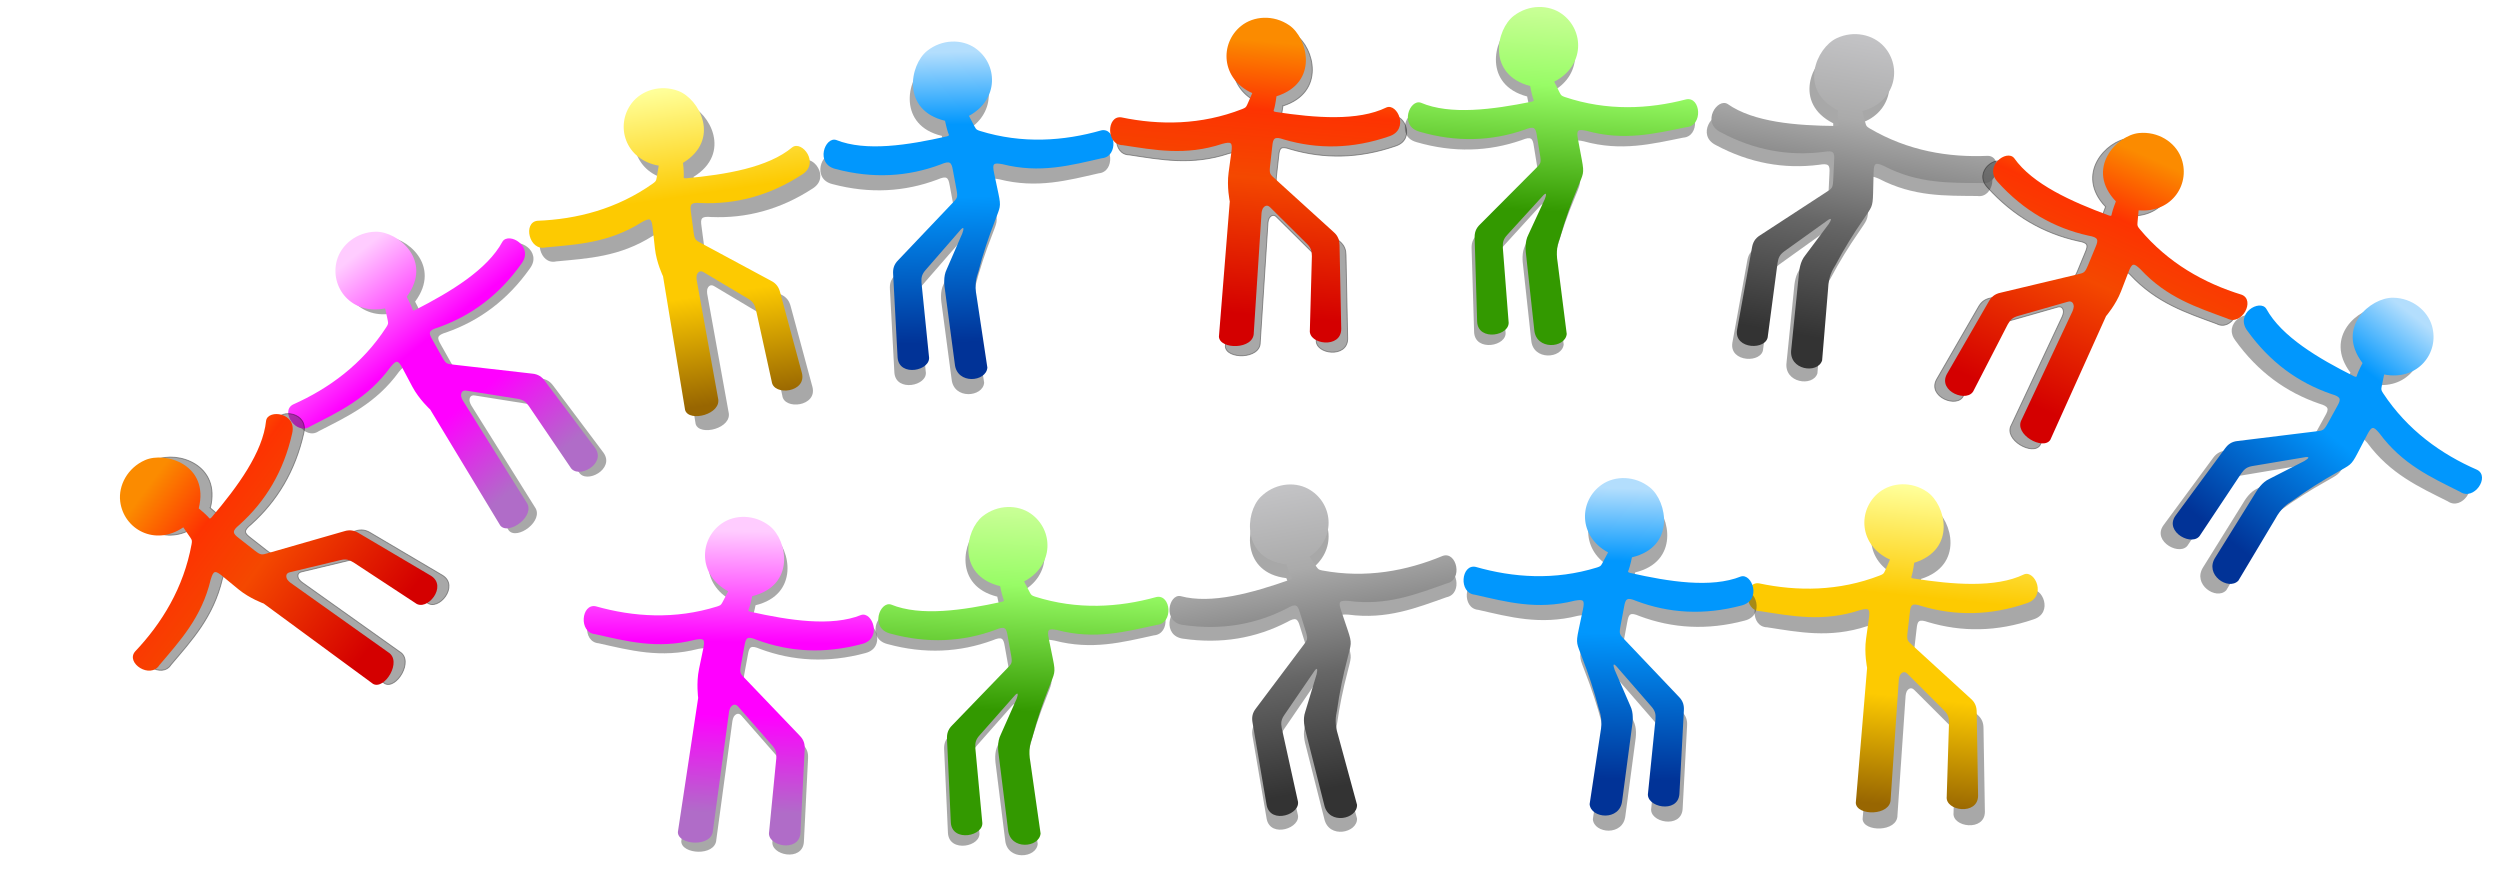 <?xml version="1.0" encoding="UTF-8" standalone="no"?>
<svg
   xmlns:dc="http://purl.org/dc/elements/1.1/"
   xmlns:cc="http://creativecommons.org/ns#"
   xmlns:rdf="http://www.w3.org/1999/02/22-rdf-syntax-ns#"
   xmlns:svg="http://www.w3.org/2000/svg"
   xmlns="http://www.w3.org/2000/svg"
   xmlns:xlink="http://www.w3.org/1999/xlink"
   xmlns:sodipodi="http://sodipodi.sourceforge.net/DTD/sodipodi-0.dtd"
   xmlns:inkscape="http://www.inkscape.org/namespaces/inkscape"
   version="1.1"
   id="svg160"
   sodipodi:docname="teamwork-153252.svg"
   inkscape:version="1.0.2 (e86c870879, 2021-01-15)"
   height="700"
   width="2000">
  <sodipodi:namedview
     pagecolor="#ffffff"
     bordercolor="#666666"
     borderopacity="1"
     objecttolerance="10"
     gridtolerance="10"
     guidetolerance="10"
     inkscape:pageopacity="0"
     inkscape:pageshadow="2"
     id="namedview162"
     showgrid="false"
     inkscape:zoom="0.23974018"
     inkscape:cx="750.81281"
     inkscape:cy="1192.9581"
     inkscape:window-width="1920"
     inkscape:window-height="1016"
     inkscape:window-x="0"
     inkscape:window-y="0"
     inkscape:window-maximized="1"
     inkscape:current-layer="svg160" />
  <defs
     id="defs74">
    <filter
       id="d">
      <feGaussianBlur
         stdDeviation="5.135"
         id="feGaussianBlur2" />
    </filter>
    <filter
       id="c">
      <feGaussianBlur
         stdDeviation="4.945"
         id="feGaussianBlur5" />
    </filter>
    <filter
       id="l">
      <feGaussianBlur
         stdDeviation="5.093"
         id="feGaussianBlur8" />
    </filter>
    <filter
       id="k">
      <feGaussianBlur
         stdDeviation="4.874"
         id="feGaussianBlur11" />
    </filter>
    <filter
       id="j">
      <feGaussianBlur
         stdDeviation="5.104"
         id="feGaussianBlur14" />
    </filter>
    <filter
       id="i">
      <feGaussianBlur
         stdDeviation="5.186"
         id="feGaussianBlur17" />
    </filter>
    <linearGradient
       id="b"
       x1="289.39"
       x2="411.02"
       y1="-156.93"
       y2="121.27"
       gradientUnits="userSpaceOnUse">
      <stop
         stop-color="#b3defd"
         offset="0"
         id="stop20" />
      <stop
         stop-color="#0197fd"
         offset=".25"
         id="stop22" />
      <stop
         stop-color="#0197fd"
         offset=".5"
         id="stop24" />
      <stop
         stop-color="#013397"
         offset="1"
         id="stop26" />
    </linearGradient>
    <linearGradient
       id="a"
       x1="46.088"
       x2="118.86"
       y1="-41.615"
       y2="234.91"
       gradientUnits="userSpaceOnUse">
      <stop
         stop-color="#fb8b00"
         offset="0"
         id="stop29" />
      <stop
         stop-color="#fd3301"
         offset=".25"
         id="stop31" />
      <stop
         stop-color="#f44800"
         offset=".5"
         id="stop33" />
      <stop
         stop-color="#d40000"
         offset="1"
         id="stop35" />
    </linearGradient>
    <linearGradient
       id="h"
       x1="573.54"
       x2="728.34"
       y1="-343.42"
       y2="-49.037"
       gradientUnits="userSpaceOnUse">
      <stop
         stop-color="#ff9"
         offset="0"
         id="stop38" />
      <stop
         stop-color="#fdca01"
         offset=".34"
         id="stop40" />
      <stop
         stop-color="#fdca01"
         offset=".657"
         id="stop42" />
      <stop
         stop-color="#986601"
         offset="1"
         id="stop44" />
    </linearGradient>
    <linearGradient
       id="g"
       x1="784.18"
       x2="997.35"
       y1="-538.83"
       y2="-277.44"
       gradientUnits="userSpaceOnUse">
      <stop
         stop-color="#cf9"
         offset="0"
         id="stop47" />
      <stop
         stop-color="#98fc66"
         offset=".25"
         id="stop49" />
      <stop
         stop-color="#390"
         offset=".639"
         id="stop51" />
      <stop
         stop-color="#390"
         offset="1"
         id="stop53" />
    </linearGradient>
    <linearGradient
       id="f"
       x1="1115.1"
       x2="1233.4"
       y1="-726.05"
       y2="-457.14"
       gradientUnits="userSpaceOnUse">
      <stop
         stop-color="#fcf"
         offset="0"
         id="stop56" />
      <stop
         stop-color="#f0f"
         offset=".394"
         id="stop58" />
      <stop
         stop-color="#f0f"
         offset=".655"
         id="stop60" />
      <stop
         stop-color="#b06cc8"
         offset="1"
         id="stop62" />
    </linearGradient>
    <linearGradient
       id="e"
       x1="1505.9"
       x2="1566.9"
       y1="-977.04"
       y2="-632.83"
       gradientUnits="userSpaceOnUse">
      <stop
         stop-color="#cccccf"
         offset="0"
         id="stop65" />
      <stop
         stop-color="#aaa"
         offset=".34"
         id="stop67" />
      <stop
         stop-color="#666"
         offset=".657"
         id="stop69" />
      <stop
         stop-color="#333"
         offset="1"
         id="stop71" />
    </linearGradient>
    <linearGradient
       inkscape:collect="always"
       xlink:href="#a"
       id="linearGradient218"
       gradientUnits="userSpaceOnUse"
       x1="46.088"
       y1="-41.615"
       x2="118.86"
       y2="234.91" />
    <linearGradient
       inkscape:collect="always"
       xlink:href="#g"
       id="linearGradient220"
       gradientUnits="userSpaceOnUse"
       x1="784.18"
       y1="-538.83"
       x2="997.35"
       y2="-277.44" />
    <linearGradient
       inkscape:collect="always"
       xlink:href="#b"
       id="linearGradient222"
       gradientUnits="userSpaceOnUse"
       x1="289.39"
       y1="-156.93"
       x2="411.02"
       y2="121.27" />
    <linearGradient
       inkscape:collect="always"
       xlink:href="#e"
       id="linearGradient224"
       gradientUnits="userSpaceOnUse"
       x1="1505.9"
       y1="-977.04"
       x2="1566.9"
       y2="-632.83" />
    <linearGradient
       inkscape:collect="always"
       xlink:href="#f"
       id="linearGradient226"
       gradientUnits="userSpaceOnUse"
       x1="1115.1"
       y1="-726.05"
       x2="1233.4"
       y2="-457.14" />
    <linearGradient
       inkscape:collect="always"
       xlink:href="#h"
       id="linearGradient228"
       gradientUnits="userSpaceOnUse"
       x1="573.54"
       y1="-343.42"
       x2="728.34"
       y2="-49.037" />
    <linearGradient
       inkscape:collect="always"
       xlink:href="#b"
       id="linearGradient230"
       gradientUnits="userSpaceOnUse"
       x1="289.39"
       y1="-156.93"
       x2="411.02"
       y2="121.27" />
    <linearGradient
       inkscape:collect="always"
       xlink:href="#a"
       id="linearGradient232"
       gradientUnits="userSpaceOnUse"
       x1="46.088"
       y1="-41.615"
       x2="118.86"
       y2="234.91" />
    <linearGradient
       inkscape:collect="always"
       xlink:href="#e"
       id="linearGradient234"
       gradientUnits="userSpaceOnUse"
       x1="1505.9"
       y1="-977.04"
       x2="1566.9"
       y2="-632.83" />
    <linearGradient
       inkscape:collect="always"
       xlink:href="#f"
       id="linearGradient236"
       gradientUnits="userSpaceOnUse"
       x1="1115.1"
       y1="-726.05"
       x2="1233.4"
       y2="-457.14" />
    <linearGradient
       inkscape:collect="always"
       xlink:href="#g"
       id="linearGradient238"
       gradientUnits="userSpaceOnUse"
       x1="784.18"
       y1="-538.83"
       x2="997.35"
       y2="-277.44" />
    <linearGradient
       inkscape:collect="always"
       xlink:href="#h"
       id="linearGradient240"
       gradientUnits="userSpaceOnUse"
       x1="573.54"
       y1="-343.42"
       x2="728.34"
       y2="-49.037" />
    <linearGradient
       inkscape:collect="always"
       xlink:href="#a"
       id="linearGradient242"
       gradientUnits="userSpaceOnUse"
       x1="46.088"
       y1="-41.615"
       x2="118.86"
       y2="234.91" />
    <linearGradient
       inkscape:collect="always"
       xlink:href="#b"
       id="linearGradient244"
       gradientUnits="userSpaceOnUse"
       x1="289.39"
       y1="-156.93"
       x2="411.02"
       y2="121.27" />
  </defs>
  <rect
     style="fill:#ffffff;stroke:#ffffff;stroke-width:0.75"
     id="rect1069"
     width="100%"
     height="100%"
     x="0"
     y="0" />
  <g
     transform="matrix(0.71,0.287,-0.287,0.71,503.319,70.111)"
     id="g80">
    <path
       d="m 321.7,-75.686 c 0,0 5.091,7.594 7.902,10.64 2.333,2.044 1.719,2.336 -0.216,3.886 -33.85,23.52 -72.255,46.559 -105.53,46.687 -12.375,0.846 -11.431,31.489 10.717,28.327 40.129,-5.024 73.102,-20.795 100.07,-45.582 7.435,-7.489 9.599,-6.265 14.009,0.824 l 11.307,17.67 c 4.383,6.99 3.81,7.624 1.128,14.423 l -30.133,76.389 c -2.604,6.049 -1.758,10.781 0.461,15.446 l 37.012,79.103 c 9.249,18.909 38.196,-0.555 29.905,-13.421 l -35.973,-68.23 c -2.609,-5.282 -2.892,-8.651 -1.036,-14.041 l 17.492,-50.785 c 2.409,-7.835 3.583,-4.133 3.714,1.002 l -1.046,40.874 c -0.592,8.422 3.616,16.048 7.289,22.209 l 37.719,66.467 c 10.145,19.178 37.424,4.975 32.868,-9.394 l -38.332,-64.836 c -6.681,-10.327 -7.604,-17.791 -7.962,-24.858 -2.416,-17.996 -3.643,-38.098 -3.804,-54.927 -0.526,-15.913 0.93,-15.999 -7.434,-28.419 l -11.792,-17.51 c -6.228,-9.181 -5.07,-10.372 4.223,-12.364 40.393,-5.54 66.678,-25.709 94.065,-44.735 15.805,-8.04 1.349,-35.502 -11.537,-26.708 -32.063,25.036 -71.062,44.142 -117.21,48.029 -3.485,0.179 -4.113,0.273 -6.876,-2.059 l -9.768,-8.244 c 22.905,-27.548 7.876,-61.743 -20.583,-68.094 -16.365,-3.652 -35.619,4.221 -45.399,21.659 -11.352,20.244 -1.808,67.61 44.74,60.572 z"
       fill="#333333"
       filter="url(#c)"
       opacity="0.652"
       id="path76" />
    <path
       d="m 318.9,-91.581 c 0,0 5.091,7.594 7.902,10.64 2.333,2.044 1.719,2.336 -0.216,3.886 -33.85,23.52 -72.255,46.559 -105.53,46.687 -12.375,0.846 -11.431,31.489 10.717,28.327 40.129,-5.024 73.102,-20.795 100.07,-45.582 7.435,-7.489 9.599,-6.265 14.009,0.824 l 11.307,17.67 c 4.383,6.99 3.81,7.624 1.128,14.423 l -30.133,76.389 c -2.604,6.049 -1.758,10.781 0.461,15.446 l 37.012,79.103 c 9.249,18.909 38.196,-0.555 29.905,-13.421 l -35.973,-68.23 c -2.609,-5.282 -2.892,-8.651 -1.036,-14.041 l 17.492,-50.785 c 2.409,-7.835 3.583,-4.133 3.714,1.002 l -1.046,40.874 c -0.592,8.422 3.616,16.048 7.289,22.209 l 37.719,66.467 c 10.145,19.178 37.424,4.975 32.868,-9.394 l -38.332,-64.836 c -6.681,-10.327 -7.604,-17.791 -7.962,-24.858 -2.416,-17.996 -3.643,-38.098 -3.804,-54.927 -0.526,-15.913 0.93,-15.999 -7.434,-28.419 l -11.792,-17.51 c -6.228,-9.181 -5.07,-10.372 4.223,-12.364 40.393,-5.54 66.678,-25.709 94.065,-44.735 15.805,-8.04 1.349,-35.502 -11.537,-26.708 -32.063,25.036 -71.062,44.142 -117.21,48.029 -3.485,0.179 -4.113,0.273 -6.876,-2.059 l -9.768,-8.244 c 22.905,-27.548 7.876,-61.743 -20.583,-68.094 -16.365,-3.652 -35.619,4.221 -45.399,21.659 -11.352,20.244 -1.808,67.61 44.74,60.572 z"
       fill="url(#b)"
       id="path78"
       style="fill:url(#linearGradient244)" />
  </g>
  <g
     transform="matrix(0.722,0.256,-0.256,0.722,970.728,51.507)"
     id="g86">
    <path
       d="m 82.92,16.639 c 0,0 1.887,8.945 2.108,13.085 -0.163,3.098 0.474,2.861 2.934,2.557 40.468,-7.837 83.769,-19.272 107.08,-43.016 9.24,-8.274 30.532,13.783 12.814,27.442 -31.599,25.24 -65.904,37.856 -102.48,39.88 -10.553,0.1 -11.186,2.505 -9.184,10.61 l 4.768,20.429 c 1.949,8.017 2.803,8.049 9.545,10.871 l 75.746,31.716 c 6.15,2.355 8.95,6.263 10.743,11.108 l 30.839,81.708 c 7.092,19.819 -27.049,26.974 -30.48,12.057 l -23.775,-73.377 c -1.963,-5.554 -4.179,-8.108 -9.335,-10.54 l -48.584,-22.905 c -4.418,-2.267 -6.565,0.886 -7.119,3.963 -0.21,3.36 0.781,5.891 1.609,8.812 l 32.966,116.35 c 6.101,16.672 -27.712,28.654 -32.963,15.948 l -36.491,-136.8 c 0,0 -8.164,-13.327 -11.225,-27.984 L 58.12,87.889 c -2.231,-10.867 -3.892,-10.869 -11.803,-5.602 -32.153,25.069 -64.941,29.825 -97.68,36.168 -16.787,5.712 -26.373,-23.805 -11.082,-26.9 40.307,-5.498 81.204,-20.103 116.19,-50.447 2.559,-2.371 3.065,-2.756 3.323,-6.362 l 0.91,-12.75 c -35.716,-2.814 -49.724,-37.44 -34.416,-62.257 8.803,-14.27 27.877,-22.571 47.193,-17.408 22.423,5.993 49.694,45.88 12.172,74.313 z"
       fill="#333333"
       filter="url(#d)"
       opacity="0.652"
       stroke="#000000"
       id="path82" />
    <path
       d="m 73.217,9.362 c 0,0 1.887,8.945 2.108,13.085 -0.163,3.098 0.474,2.861 2.934,2.557 40.468,-7.837 83.769,-19.272 107.08,-43.016 9.24,-8.274 30.532,13.783 12.814,27.442 -31.599,25.24 -65.904,37.856 -102.48,39.88 -10.553,0.1 -11.186,2.505 -9.184,10.61 l 4.768,20.429 c 1.949,8.017 2.803,8.049 9.545,10.871 l 75.746,31.716 c 6.15,2.355 8.95,6.263 10.743,11.108 l 30.839,81.708 c 7.092,19.819 -27.049,26.974 -30.48,12.057 l -23.775,-73.377 c -1.963,-5.554 -4.179,-8.108 -9.335,-10.54 l -48.584,-22.905 c -4.418,-2.267 -6.565,0.886 -7.119,3.963 -0.21,3.36 0.781,5.891 1.609,8.812 l 32.966,116.35 c 6.101,16.672 -27.712,28.654 -32.963,15.948 l -36.491,-136.8 c 0,0 -8.164,-13.327 -11.225,-27.984 l -4.315,-20.664 c -2.231,-10.867 -3.892,-10.869 -11.803,-5.602 -32.153,25.069 -64.941,29.825 -97.68,36.168 -16.787,5.712 -26.373,-23.805 -11.082,-26.9 40.307,-5.498 81.204,-20.103 116.19,-50.447 2.559,-2.371 3.065,-2.756 3.323,-6.362 l 0.91,-12.75 c -35.716,-2.814 -49.724,-37.44 -34.416,-62.257 8.803,-14.27 27.877,-22.571 47.193,-17.408 22.423,5.993 49.694,45.88 12.172,74.313 z"
       fill="url(#a)"
       id="path84"
       style="fill:url(#linearGradient242)" />
  </g>
  <g
     transform="matrix(0.639,0.422,-0.422,0.639,1010.112,366.413)"
     id="g92">
    <path
       d="m 643.55,-273.61 c 0,0 3.955,8.243 5.151,12.212 0.576,3.048 1.139,2.667 3.457,1.788 37.455,-17.209 76.809,-38.586 93.821,-67.18 7.015,-10.23 32.93,6.15 18.956,23.621 -24.713,32.013 -55.047,52.403 -90.099,63.043 -10.228,2.6 -10.273,5.085 -6.407,12.485 l 9.476,18.716 c 3.794,7.326 4.632,7.154 11.85,8.298 l 81.106,12.85 c 6.533,0.83 10.18,3.962 13.071,8.244 l 49.335,72.065 c 11.59,17.572 -19.881,32.619 -26.752,18.941 l -40.497,-65.646 c -3.224,-4.93 -5.983,-6.886 -11.568,-8.025 l -52.629,-10.732 c -4.829,-1.154 -6.168,2.418 -5.976,5.538 0.593,3.314 2.156,5.538 3.652,8.179 l 59.614,105.21 c 9.88,14.75 -20.127,34.408 -28.241,23.31 l -67.889,-124.25 c 0,0 -11.091,-11.011 -17.541,-24.525 l -9.092,-19.052 c -4.744,-10.029 -6.359,-9.636 -12.795,-2.643 -25.291,31.978 -56.017,44.374 -86.317,58.299 -14.954,9.53 -31.265,-16.873 -17.145,-23.505 37.853,-14.899 74.121,-38.786 100.91,-76.559 1.924,-2.911 2.324,-3.404 1.719,-6.969 l -2.139,-12.602 c -35.364,5.736 -57.184,-24.581 -48.197,-52.321 5.168,-15.951 21.73,-28.537 41.719,-28.102 23.204,0.505 59.156,32.788 29.446,69.307 z"
       fill="#333333"
       filter="url(#l)"
       opacity="0.652"
       id="path88" />
    <path
       d="m 628.32,-283.76 c 0,0 3.955,8.243 5.151,12.212 0.576,3.048 1.139,2.667 3.457,1.788 37.455,-17.209 76.809,-38.586 93.821,-67.18 7.015,-10.23 32.93,6.15 18.956,23.621 -24.713,32.013 -55.047,52.403 -90.099,63.043 -10.228,2.6 -10.273,5.085 -6.407,12.485 l 9.476,18.716 c 3.794,7.326 4.632,7.154 11.85,8.298 l 81.106,12.85 c 6.533,0.83 10.18,3.962 13.071,8.244 l 49.335,72.065 c 11.59,17.572 -19.881,32.619 -26.752,18.941 l -40.497,-65.646 c -3.224,-4.93 -5.983,-6.886 -11.568,-8.025 l -52.629,-10.732 c -4.829,-1.154 -6.168,2.418 -5.976,5.538 0.593,3.314 2.156,5.538 3.652,8.179 l 59.614,105.21 c 9.88,14.75 -20.127,34.408 -28.241,23.31 l -67.889,-124.25 c 0,0 -11.091,-11.011 -17.541,-24.525 l -9.092,-19.052 c -4.744,-10.029 -6.359,-9.636 -12.795,-2.643 -25.291,31.978 -56.017,44.374 -86.317,58.299 -14.954,9.53 -31.265,-16.873 -17.145,-23.505 37.853,-14.899 74.121,-38.786 100.91,-76.559 1.924,-2.911 2.324,-3.404 1.719,-6.969 l -2.139,-12.602 c -35.364,5.736 -57.184,-24.581 -48.197,-52.321 5.168,-15.951 21.73,-28.537 41.719,-28.102 23.204,0.505 59.156,32.788 29.446,69.307 z"
       fill="url(#h)"
       id="path90"
       style="fill:url(#linearGradient240)" />
  </g>
  <g
     transform="matrix(0.562,0.521,-0.521,0.562,518.114,-102.176)"
     id="g98">
    <path
       d="m 832.41,-452.54 c 0,0 7.331,5.462 10.997,7.397 2.881,1.15 2.399,1.629 1.092,3.736 -24.073,33.46 -52.601,67.984 -83.926,79.196 -11.385,4.923 -0.279,33.498 19.548,23.134 36.158,-18.114 61.988,-43.976 79.152,-76.336 4.513,-9.54 6.961,-9.107 13.482,-3.893 l 16.551,12.889 c 6.462,5.129 6.133,5.918 5.871,13.222 l -2.943,82.065 c -0.439,6.571 1.936,10.751 5.584,14.409 l 61.266,62.239 c 15.024,14.744 35.827,-13.257 23.72,-22.622 l -56.661,-52.335 c -4.22,-4.11 -5.611,-7.192 -5.658,-12.893 l -0.439,-53.711 c -0.341,-8.19 2,-5.091 3.836,-0.293 l 12.64,38.884 c 2.249,8.137 8.759,13.925 14.276,18.508 l 57.719,50.09 c 15.958,14.699 36.942,-7.786 27.856,-19.813 l -57.754,-48.349 c -9.742,-7.509 -13.1,-14.238 -15.794,-20.782 -8.277,-16.161 -16.135,-34.704 -21.897,-50.517 -5.801,-14.828 -4.457,-15.394 -16.483,-24.315 l -16.954,-12.577 c -8.933,-6.579 -8.238,-8.088 -0.14,-13.064 36.235,-18.689 54.293,-46.467 73.771,-73.535 12.221,-12.849 -10.564,-33.921 -19.781,-21.334 -21.882,34.293 -52.281,65.307 -94.49,84.355 -3.226,1.33 -3.787,1.628 -7.169,0.351 l -11.958,-4.516 c 12.411,-33.608 -13.158,-60.837 -42.106,-57.336 -16.646,2.013 -32.175,15.854 -35.581,35.555 -3.954,22.87 20.834,64.346 62.374,42.191 z"
       fill="#333333"
       filter="url(#k)"
       opacity="0.652"
       id="path94" />
    <path
       d="m 827.33,-462.69 c 0,0 7.331,5.462 10.997,7.397 2.881,1.15 2.399,1.629 1.092,3.736 -24.073,33.46 -52.601,67.984 -83.926,79.196 -11.385,4.923 -0.279,33.498 19.548,23.134 36.158,-18.114 61.988,-43.976 79.152,-76.336 4.513,-9.54 6.961,-9.107 13.482,-3.893 l 16.551,12.889 c 6.462,5.129 6.133,5.918 5.871,13.222 l -2.943,82.065 c -0.439,6.571 1.936,10.751 5.584,14.409 l 61.266,62.239 c 15.024,14.744 35.827,-13.257 23.72,-22.622 l -56.661,-52.335 c -4.22,-4.11 -5.611,-7.192 -5.658,-12.893 l -0.439,-53.711 c -0.341,-8.19 2,-5.091 3.836,-0.293 l 12.64,38.884 c 2.249,8.137 8.759,13.925 14.276,18.508 l 57.719,50.09 c 15.958,14.699 36.942,-7.786 27.856,-19.813 l -57.754,-48.349 c -9.742,-7.509 -13.1,-14.238 -15.794,-20.782 -8.277,-16.161 -16.135,-34.704 -21.897,-50.517 -5.801,-14.828 -4.457,-15.394 -16.483,-24.315 l -16.954,-12.577 c -8.933,-6.579 -8.238,-8.088 -0.14,-13.064 36.235,-18.689 54.293,-46.467 73.771,-73.535 12.221,-12.849 -10.564,-33.921 -19.781,-21.334 -21.882,34.293 -52.281,65.307 -94.49,84.355 -3.226,1.33 -3.787,1.628 -7.169,0.351 l -11.958,-4.516 c 12.411,-33.608 -13.158,-60.837 -42.106,-57.336 -16.646,2.013 -32.175,15.854 -35.581,35.555 -3.954,22.87 20.834,64.346 62.374,42.191 z"
       fill="url(#g)"
       id="path96"
       style="fill:url(#linearGradient238)" />
  </g>
  <g
     transform="matrix(0.74,-0.198,0.198,0.74,-396.215,961.354)"
     id="g104">
    <path
       d="m 1161.4,-662.28 c 0,0 2.078,8.903 2.387,13.037 -0.097,3.1 0.535,2.85 2.988,2.494 40.291,-8.697 83.339,-21.053 106.13,-45.289 9.062,-8.47 30.819,13.129 13.396,27.163 -31.054,25.908 -65.082,39.252 -101.6,42.055 -10.548,0.325 -11.13,2.742 -8.956,10.803 l 5.202,20.323 c 2.119,7.974 2.974,7.987 9.774,10.665 l 76.405,30.094 c 6.199,2.223 9.081,6.071 10.977,10.877 l 32.574,81.032 c 7.513,19.664 -26.468,27.545 -30.216,12.704 l -25.334,-72.853 c -2.081,-5.511 -4.351,-8.018 -9.558,-10.338 l -49.061,-21.865 c -4.465,-2.172 -6.545,1.026 -7.032,4.114 -0.138,3.364 0.906,5.873 1.796,8.775 l 35.438,115.62 c 6.455,16.538 -27.095,29.238 -32.615,16.647 l -39.398,-135.99 c 0,0 -8.446,-13.15 -11.819,-27.739 l -4.755,-20.568 c -2.462,-10.817 -4.123,-10.784 -11.92,-5.349 -31.611,25.748 -64.291,31.203 -96.887,38.242 -16.662,6.069 -26.874,-23.238 -11.653,-26.658 40.18,-6.356 80.757,-21.83 115.08,-52.912 2.508,-2.425 3.006,-2.821 3.186,-6.432 0.213,-4.255 0.638,-12.766 0.638,-12.766 -35.768,-2.052 -50.511,-36.372 -35.735,-61.51 8.497,-14.455 27.39,-23.16 46.811,-18.41 22.545,5.514 50.66,44.81 13.753,74.037 z"
       fill="#333333"
       filter="url(#j)"
       opacity="0.652"
       id="path100" />
    <path
       d="m 1154.2,-669.45 c 0,0 2.078,8.903 2.387,13.037 -0.097,3.1 0.535,2.85 2.988,2.494 40.291,-8.697 83.339,-21.053 106.13,-45.289 9.062,-8.47 30.819,13.129 13.396,27.163 -31.054,25.908 -65.082,39.252 -101.6,42.055 -10.548,0.325 -11.13,2.742 -8.956,10.803 l 5.202,20.323 c 2.119,7.974 2.974,7.987 9.774,10.665 l 76.405,30.094 c 6.199,2.223 9.081,6.071 10.977,10.877 l 32.574,81.032 c 7.513,19.664 -26.468,27.545 -30.216,12.704 l -25.334,-72.853 c -2.081,-5.511 -4.351,-8.018 -9.558,-10.338 l -49.061,-21.865 c -4.465,-2.172 -6.545,1.026 -7.032,4.114 -0.138,3.364 0.906,5.873 1.796,8.775 l 35.438,115.62 c 6.455,16.538 -27.095,29.238 -32.615,16.647 l -39.398,-135.99 c 0,0 -8.446,-13.15 -11.819,-27.739 l -4.755,-20.568 c -2.462,-10.817 -4.123,-10.784 -11.92,-5.349 -31.611,25.748 -64.291,31.203 -96.887,38.242 -16.662,6.069 -26.874,-23.238 -11.653,-26.658 40.18,-6.356 80.757,-21.83 115.08,-52.912 2.508,-2.425 3.006,-2.821 3.186,-6.432 0.213,-4.255 0.638,-12.766 0.638,-12.766 -35.768,-2.052 -50.511,-36.372 -35.735,-61.51 8.497,-14.455 27.39,-23.16 46.811,-18.41 22.545,5.514 50.66,44.81 13.753,74.037 z"
       fill="url(#f)"
       id="path102"
       style="fill:url(#linearGradient236)" />
  </g>
  <g
     transform="matrix(0.72,0.262,-0.262,0.72,143.787,312.83)"
     id="g110">
    <path
       d="m 1526.8,-853.08 c 0,0 2.897,8.671 4.8,12.354 1.708,2.589 1.038,2.708 -1.238,3.69 -38.872,13.71 -82.01,25.749 -114.13,17.056 -12.156,-2.464 -19.366,27.334 2.828,30.154 40.026,5.789 75.999,-0.681 108.57,-17.436 9.154,-5.252 10.916,-3.498 13.29,4.506 l 6.221,20.034 c 2.374,7.902 1.653,8.361 -2.734,14.206 l -49.298,65.674 c -4.114,5.142 -4.552,9.93 -3.648,15.017 l 14.729,86.083 c 3.908,20.684 36.978,9.586 32.392,-5.017 l -16.608,-75.323 c -1.116,-5.784 -0.497,-9.108 2.722,-13.814 l 30.323,-44.334 c 4.398,-6.917 4.55,-3.036 3.316,1.951 l -11.84,39.135 c -2.802,7.964 -0.766,16.433 1.144,23.346 l 18.758,74.086 c 4.7,21.18 34.768,14.714 34.182,-0.349 l -19.782,-72.676 c -3.706,-11.728 -2.618,-19.169 -1.091,-26.079 2.439,-17.993 6.583,-37.701 10.887,-53.972 3.709,-15.484 5.136,-15.181 0.362,-29.373 l -6.731,-20.008 c -3.573,-10.503 -2.14,-11.345 7.348,-10.803 40.417,5.361 71.107,-7.122 102.56,-18.211 17.371,-3.564 10.708,-33.876 -4.047,-28.811 -37.551,15.646 -80.218,23.735 -125.74,15.255 -3.407,-0.751 -4.038,-0.827 -6.085,-3.808 l -7.234,-10.538 c 29.386,-20.494 23.955,-57.449 -1.804,-71.114 -14.812,-7.857 -35.465,-5.369 -49.515,8.855 -16.311,16.512 -19.659,64.714 27.091,70.261 z"
       fill="#333333"
       filter="url(#i)"
       opacity="0.652"
       id="path106" />
    <path
       d="m 1526.8,-867.43 c 0,0 2.897,8.671 4.8,12.354 1.708,2.589 1.038,2.708 -1.238,3.69 -38.872,13.71 -82.01,25.749 -114.13,17.056 -12.156,-2.464 -19.366,27.334 2.828,30.154 40.026,5.789 75.999,-0.681 108.57,-17.436 9.154,-5.252 10.916,-3.498 13.29,4.506 l 6.221,20.034 c 2.374,7.902 1.653,8.361 -2.734,14.206 l -49.298,65.674 c -4.114,5.142 -4.552,9.93 -3.648,15.017 l 14.729,86.083 c 3.908,20.684 36.978,9.586 32.392,-5.017 l -16.608,-75.323 c -1.116,-5.784 -0.497,-9.108 2.722,-13.814 l 30.323,-44.334 c 4.398,-6.917 4.55,-3.036 3.316,1.951 l -11.84,39.135 c -2.802,7.964 -0.766,16.433 1.144,23.346 l 18.758,74.086 c 4.7,21.18 34.768,14.714 34.182,-0.349 l -19.782,-72.676 c -3.706,-11.728 -2.618,-19.169 -1.091,-26.079 2.439,-17.993 6.583,-37.701 10.887,-53.972 3.709,-15.484 5.136,-15.181 0.362,-29.373 l -6.731,-20.008 c -3.573,-10.503 -2.14,-11.345 7.348,-10.803 40.417,5.361 71.107,-7.122 102.56,-18.211 17.371,-3.564 10.708,-33.876 -4.047,-28.811 -37.551,15.646 -80.218,23.735 -125.74,15.255 -3.407,-0.751 -4.038,-0.827 -6.085,-3.808 l -7.234,-10.538 c 29.386,-20.494 23.955,-57.449 -1.804,-71.114 -14.812,-7.857 -35.465,-5.369 -49.515,8.855 -16.311,16.512 -19.659,64.714 27.091,70.261 z"
       fill="url(#e)"
       id="path108"
       style="fill:url(#linearGradient234)" />
  </g>
  <g
     transform="matrix(0.598,-0.48,0.48,0.598,110.694,436.247)"
     id="g116">
    <path
       d="m 82.92,16.639 c 0,0 1.887,8.945 2.108,13.085 -0.163,3.098 0.474,2.861 2.934,2.557 40.468,-7.837 83.769,-19.272 107.08,-43.016 9.24,-8.274 30.532,13.783 12.814,27.442 -31.599,25.24 -65.904,37.856 -102.48,39.88 -10.553,0.1 -11.186,2.505 -9.184,10.61 l 4.768,20.429 c 1.949,8.017 2.803,8.049 9.545,10.871 l 75.746,31.716 c 6.15,2.355 8.95,6.263 10.743,11.108 l 30.839,81.708 c 7.092,19.819 -27.049,26.974 -30.48,12.057 l -23.775,-73.377 c -1.963,-5.554 -4.179,-8.108 -9.335,-10.54 l -48.584,-22.905 c -4.418,-2.267 -6.565,0.886 -7.119,3.963 -0.21,3.36 0.781,5.891 1.609,8.812 l 32.966,116.35 c 6.101,16.672 -27.712,28.654 -32.963,15.948 l -36.491,-136.8 c 0,0 -8.164,-13.327 -11.225,-27.984 L 58.12,87.889 c -2.231,-10.867 -3.892,-10.869 -11.803,-5.602 -32.153,25.069 -64.941,29.825 -97.68,36.168 -16.787,5.712 -26.373,-23.805 -11.082,-26.9 40.307,-5.498 81.204,-20.103 116.19,-50.447 2.559,-2.371 3.065,-2.756 3.323,-6.362 l 0.91,-12.75 c -35.716,-2.814 -49.724,-37.44 -34.416,-62.257 8.803,-14.27 27.877,-22.571 47.193,-17.408 22.423,5.993 49.694,45.88 12.172,74.313 z"
       fill="#333333"
       filter="url(#d)"
       opacity="0.652"
       stroke="#000000"
       id="path112" />
    <path
       d="m 73.217,9.362 c 0,0 1.887,8.945 2.108,13.085 -0.163,3.098 0.474,2.861 2.934,2.557 40.468,-7.837 83.769,-19.272 107.08,-43.016 9.24,-8.274 30.532,13.783 12.814,27.442 -31.599,25.24 -65.904,37.856 -102.48,39.88 -10.553,0.1 -11.186,2.505 -9.184,10.61 l 4.768,20.429 c 1.949,8.017 2.803,8.049 9.545,10.871 l 75.746,31.716 c 6.15,2.355 8.95,6.263 10.743,11.108 l 30.839,81.708 c 7.092,19.819 -27.049,26.974 -30.48,12.057 l -23.775,-73.377 c -1.963,-5.554 -4.179,-8.108 -9.335,-10.54 l -48.584,-22.905 c -4.418,-2.267 -6.565,0.886 -7.119,3.963 -0.21,3.36 0.781,5.891 1.609,8.812 l 32.966,116.35 c 6.101,16.672 -27.712,28.654 -32.963,15.948 l -36.491,-136.8 c 0,0 -8.164,-13.327 -11.225,-27.984 l -4.315,-20.664 c -2.231,-10.867 -3.892,-10.869 -11.803,-5.602 -32.153,25.069 -64.941,29.825 -97.68,36.168 -16.787,5.712 -26.373,-23.805 -11.082,-26.9 40.307,-5.498 81.204,-20.103 116.19,-50.447 2.559,-2.371 3.065,-2.756 3.323,-6.362 l 0.91,-12.75 c -35.716,-2.814 -49.724,-37.44 -34.416,-62.257 8.803,-14.27 27.877,-22.571 47.193,-17.408 22.423,5.993 49.694,45.88 12.172,74.313 z"
       fill="url(#a)"
       id="path114"
       style="fill:url(#linearGradient232)" />
  </g>
  <g
     transform="matrix(0.366,0.673,-0.673,0.366,1711.674,109.358)"
     id="g122">
    <path
       d="m 321.7,-75.686 c 0,0 5.091,7.594 7.902,10.64 2.333,2.044 1.719,2.336 -0.216,3.886 -33.85,23.52 -72.255,46.559 -105.53,46.687 -12.375,0.846 -11.431,31.489 10.717,28.327 40.129,-5.024 73.102,-20.795 100.07,-45.582 7.435,-7.489 9.599,-6.265 14.009,0.824 l 11.307,17.67 c 4.383,6.99 3.81,7.624 1.128,14.423 l -30.133,76.389 c -2.604,6.049 -1.758,10.781 0.461,15.446 l 37.012,79.103 c 9.249,18.909 38.196,-0.555 29.905,-13.421 l -35.973,-68.23 c -2.609,-5.282 -2.892,-8.651 -1.036,-14.041 l 17.492,-50.785 c 2.409,-7.835 3.583,-4.133 3.714,1.002 l -1.046,40.874 c -0.592,8.422 3.616,16.048 7.289,22.209 l 37.719,66.467 c 10.145,19.178 37.424,4.975 32.868,-9.394 l -38.332,-64.836 c -6.681,-10.327 -7.604,-17.791 -7.962,-24.858 -2.416,-17.996 -3.643,-38.098 -3.804,-54.927 -0.526,-15.913 0.93,-15.999 -7.434,-28.419 l -11.792,-17.51 c -6.228,-9.181 -5.07,-10.372 4.223,-12.364 40.393,-5.54 66.678,-25.709 94.065,-44.735 15.805,-8.04 1.349,-35.502 -11.537,-26.708 -32.063,25.036 -71.062,44.142 -117.21,48.029 -3.485,0.179 -4.113,0.273 -6.876,-2.059 l -9.768,-8.244 c 22.905,-27.548 7.876,-61.743 -20.583,-68.094 -16.365,-3.652 -35.619,4.221 -45.399,21.659 -11.352,20.244 -1.808,67.61 44.74,60.572 z"
       fill="#333333"
       filter="url(#c)"
       opacity="0.652"
       id="path118" />
    <path
       d="m 318.9,-91.581 c 0,0 5.091,7.594 7.902,10.64 2.333,2.044 1.719,2.336 -0.216,3.886 -33.85,23.52 -72.255,46.559 -105.53,46.687 -12.375,0.846 -11.431,31.489 10.717,28.327 40.129,-5.024 73.102,-20.795 100.07,-45.582 7.435,-7.489 9.599,-6.265 14.009,0.824 l 11.307,17.67 c 4.383,6.99 3.81,7.624 1.128,14.423 l -30.133,76.389 c -2.604,6.049 -1.758,10.781 0.461,15.446 l 37.012,79.103 c 9.249,18.909 38.196,-0.555 29.905,-13.421 l -35.973,-68.23 c -2.609,-5.282 -2.892,-8.651 -1.036,-14.041 l 17.492,-50.785 c 2.409,-7.835 3.583,-4.133 3.714,1.002 l -1.046,40.874 c -0.592,8.422 3.616,16.048 7.289,22.209 l 37.719,66.467 c 10.145,19.178 37.424,4.975 32.868,-9.394 l -38.332,-64.836 c -6.681,-10.327 -7.604,-17.791 -7.962,-24.858 -2.416,-17.996 -3.643,-38.098 -3.804,-54.927 -0.526,-15.913 0.93,-15.999 -7.434,-28.419 l -11.792,-17.51 c -6.228,-9.181 -5.07,-10.372 4.223,-12.364 40.393,-5.54 66.678,-25.709 94.065,-44.735 15.805,-8.04 1.349,-35.502 -11.537,-26.708 -32.063,25.036 -71.062,44.142 -117.21,48.029 -3.485,0.179 -4.113,0.273 -6.876,-2.059 l -9.768,-8.244 c 22.905,-27.548 7.876,-61.743 -20.583,-68.094 -16.365,-3.652 -35.619,4.221 -45.399,21.659 -11.352,20.244 -1.808,67.61 44.74,60.572 z"
       fill="url(#b)"
       id="path120"
       style="fill:url(#linearGradient230)" />
  </g>
  <g
     transform="matrix(0.723,0.253,-0.253,0.723,20.339,176.502)"
     id="g128">
    <path
       d="m 643.55,-273.61 c 0,0 3.955,8.243 5.151,12.212 0.576,3.048 1.139,2.667 3.457,1.788 37.455,-17.209 76.809,-38.586 93.821,-67.18 7.015,-10.23 32.93,6.15 18.956,23.621 -24.713,32.013 -55.047,52.403 -90.099,63.043 -10.228,2.6 -10.273,5.085 -6.407,12.485 l 9.476,18.716 c 3.794,7.326 4.632,7.154 11.85,8.298 l 81.106,12.85 c 6.533,0.83 10.18,3.962 13.071,8.244 l 49.335,72.065 c 11.59,17.572 -19.881,32.619 -26.752,18.941 l -40.497,-65.646 c -3.224,-4.93 -5.983,-6.886 -11.568,-8.025 l -52.629,-10.732 c -4.829,-1.154 -6.168,2.418 -5.976,5.538 0.593,3.314 2.156,5.538 3.652,8.179 l 59.614,105.21 c 9.88,14.75 -20.127,34.408 -28.241,23.31 l -67.889,-124.25 c 0,0 -11.091,-11.011 -17.541,-24.525 l -9.092,-19.052 c -4.744,-10.029 -6.359,-9.636 -12.795,-2.643 -25.291,31.978 -56.017,44.374 -86.317,58.299 -14.954,9.53 -31.265,-16.873 -17.145,-23.505 37.853,-14.899 74.121,-38.786 100.91,-76.559 1.924,-2.911 2.324,-3.404 1.719,-6.969 l -2.139,-12.602 c -35.364,5.736 -57.184,-24.581 -48.197,-52.321 5.168,-15.951 21.73,-28.537 41.719,-28.102 23.204,0.505 59.156,32.788 29.446,69.307 z"
       fill="#333333"
       filter="url(#l)"
       opacity="0.652"
       id="path124" />
    <path
       d="m 628.32,-283.76 c 0,0 3.955,8.243 5.151,12.212 0.576,3.048 1.139,2.667 3.457,1.788 37.455,-17.209 76.809,-38.586 93.821,-67.18 7.015,-10.23 32.93,6.15 18.956,23.621 -24.713,32.013 -55.047,52.403 -90.099,63.043 -10.228,2.6 -10.273,5.085 -6.407,12.485 l 9.476,18.716 c 3.794,7.326 4.632,7.154 11.85,8.298 l 81.106,12.85 c 6.533,0.83 10.18,3.962 13.071,8.244 l 49.335,72.065 c 11.59,17.572 -19.881,32.619 -26.752,18.941 l -40.497,-65.646 c -3.224,-4.93 -5.983,-6.886 -11.568,-8.025 l -52.629,-10.732 c -4.829,-1.154 -6.168,2.418 -5.976,5.538 0.593,3.314 2.156,5.538 3.652,8.179 l 59.614,105.21 c 9.88,14.75 -20.127,34.408 -28.241,23.31 l -67.889,-124.25 c 0,0 -11.091,-11.011 -17.541,-24.525 l -9.092,-19.052 c -4.744,-10.029 -6.359,-9.636 -12.795,-2.643 -25.291,31.978 -56.017,44.374 -86.317,58.299 -14.954,9.53 -31.265,-16.873 -17.145,-23.505 37.853,-14.899 74.121,-38.786 100.91,-76.559 1.924,-2.911 2.324,-3.404 1.719,-6.969 l -2.139,-12.602 c -35.364,5.736 -57.184,-24.581 -48.197,-52.321 5.168,-15.951 21.73,-28.537 41.719,-28.102 23.204,0.505 59.156,32.788 29.446,69.307 z"
       fill="url(#h)"
       id="path126"
       style="fill:url(#linearGradient228)" />
  </g>
  <g
     transform="matrix(0.696,0.321,-0.321,0.696,-416.466,572.338)"
     id="g134">
    <path
       d="m 1161.4,-662.28 c 0,0 2.078,8.903 2.387,13.037 -0.097,3.1 0.535,2.85 2.988,2.494 40.291,-8.697 83.339,-21.053 106.13,-45.289 9.062,-8.47 30.819,13.129 13.396,27.163 -31.054,25.908 -65.082,39.252 -101.6,42.055 -10.548,0.325 -11.13,2.742 -8.956,10.803 l 5.202,20.323 c 2.119,7.974 2.974,7.987 9.774,10.665 l 76.405,30.094 c 6.199,2.223 9.081,6.071 10.977,10.877 l 32.574,81.032 c 7.513,19.664 -26.468,27.545 -30.216,12.704 l -25.334,-72.853 c -2.081,-5.511 -4.351,-8.018 -9.558,-10.338 l -49.061,-21.865 c -4.465,-2.172 -6.545,1.026 -7.032,4.114 -0.138,3.364 0.906,5.873 1.796,8.775 l 35.438,115.62 c 6.455,16.538 -27.095,29.238 -32.615,16.647 l -39.398,-135.99 c 0,0 -8.446,-13.15 -11.819,-27.739 l -4.755,-20.568 c -2.462,-10.817 -4.123,-10.784 -11.92,-5.349 -31.611,25.748 -64.291,31.203 -96.887,38.242 -16.662,6.069 -26.874,-23.238 -11.653,-26.658 40.18,-6.356 80.757,-21.83 115.08,-52.912 2.508,-2.425 3.006,-2.821 3.186,-6.432 0.213,-4.255 0.638,-12.766 0.638,-12.766 -35.768,-2.052 -50.511,-36.372 -35.735,-61.51 8.497,-14.455 27.39,-23.16 46.811,-18.41 22.545,5.514 50.66,44.81 13.753,74.037 z"
       fill="#333333"
       filter="url(#j)"
       opacity="0.652"
       id="path130" />
    <path
       d="m 1154.2,-669.45 c 0,0 2.078,8.903 2.387,13.037 -0.097,3.1 0.535,2.85 2.988,2.494 40.291,-8.697 83.339,-21.053 106.13,-45.289 9.062,-8.47 30.819,13.129 13.396,27.163 -31.054,25.908 -65.082,39.252 -101.6,42.055 -10.548,0.325 -11.13,2.742 -8.956,10.803 l 5.202,20.323 c 2.119,7.974 2.974,7.987 9.774,10.665 l 76.405,30.094 c 6.199,2.223 9.081,6.071 10.977,10.877 l 32.574,81.032 c 7.513,19.664 -26.468,27.545 -30.216,12.704 l -25.334,-72.853 c -2.081,-5.511 -4.351,-8.018 -9.558,-10.338 l -49.061,-21.865 c -4.465,-2.172 -6.545,1.026 -7.032,4.114 -0.138,3.364 0.906,5.873 1.796,8.775 l 35.438,115.62 c 6.455,16.538 -27.095,29.238 -32.615,16.647 l -39.398,-135.99 c 0,0 -8.446,-13.15 -11.819,-27.739 l -4.755,-20.568 c -2.462,-10.817 -4.123,-10.784 -11.92,-5.349 -31.611,25.748 -64.291,31.203 -96.887,38.242 -16.662,6.069 -26.874,-23.238 -11.653,-26.658 40.18,-6.356 80.757,-21.83 115.08,-52.912 2.508,-2.425 3.006,-2.821 3.186,-6.432 0.213,-4.255 0.638,-12.766 0.638,-12.766 -35.768,-2.052 -50.511,-36.372 -35.735,-61.51 8.497,-14.455 27.39,-23.16 46.811,-18.41 22.545,5.514 50.66,44.81 13.753,74.037 z"
       fill="url(#f)"
       id="path132"
       style="fill:url(#linearGradient226)" />
  </g>
  <g
     transform="matrix(0.766,0,0,0.766,-140.424,1115.979)"
     id="g140">
    <path
       d="m 1526.8,-853.08 c 0,0 2.897,8.671 4.8,12.354 1.708,2.589 1.038,2.708 -1.238,3.69 -38.872,13.71 -82.01,25.749 -114.13,17.056 -12.156,-2.464 -19.366,27.334 2.828,30.154 40.026,5.789 75.999,-0.681 108.57,-17.436 9.154,-5.252 10.916,-3.498 13.29,4.506 l 6.221,20.034 c 2.374,7.902 1.653,8.361 -2.734,14.206 l -49.298,65.674 c -4.114,5.142 -4.552,9.93 -3.648,15.017 l 14.729,86.083 c 3.908,20.684 36.978,9.586 32.392,-5.017 l -16.608,-75.323 c -1.116,-5.784 -0.497,-9.108 2.722,-13.814 l 30.323,-44.334 c 4.398,-6.917 4.55,-3.036 3.316,1.951 l -11.84,39.135 c -2.802,7.964 -0.766,16.433 1.144,23.346 l 18.758,74.086 c 4.7,21.18 34.768,14.714 34.182,-0.349 l -19.782,-72.676 c -3.706,-11.728 -2.618,-19.169 -1.091,-26.079 2.439,-17.993 6.583,-37.701 10.887,-53.972 3.709,-15.484 5.136,-15.181 0.362,-29.373 l -6.731,-20.008 c -3.573,-10.503 -2.14,-11.345 7.348,-10.803 40.417,5.361 71.107,-7.122 102.56,-18.211 17.371,-3.564 10.708,-33.876 -4.047,-28.811 -37.551,15.646 -80.218,23.735 -125.74,15.255 -3.407,-0.751 -4.038,-0.827 -6.085,-3.808 l -7.234,-10.538 c 29.386,-20.494 23.955,-57.449 -1.804,-71.114 -14.812,-7.857 -35.465,-5.369 -49.515,8.855 -16.311,16.512 -19.659,64.714 27.091,70.261 z"
       fill="#333333"
       filter="url(#i)"
       opacity="0.652"
       id="path136" />
    <path
       d="m 1526.8,-867.43 c 0,0 2.897,8.671 4.8,12.354 1.708,2.589 1.038,2.708 -1.238,3.69 -38.872,13.71 -82.01,25.749 -114.13,17.056 -12.156,-2.464 -19.366,27.334 2.828,30.154 40.026,5.789 75.999,-0.681 108.57,-17.436 9.154,-5.252 10.916,-3.498 13.29,4.506 l 6.221,20.034 c 2.374,7.902 1.653,8.361 -2.734,14.206 l -49.298,65.674 c -4.114,5.142 -4.552,9.93 -3.648,15.017 l 14.729,86.083 c 3.908,20.684 36.978,9.586 32.392,-5.017 l -16.608,-75.323 c -1.116,-5.784 -0.497,-9.108 2.722,-13.814 l 30.323,-44.334 c 4.398,-6.917 4.55,-3.036 3.316,1.951 l -11.84,39.135 c -2.802,7.964 -0.766,16.433 1.144,23.346 l 18.758,74.086 c 4.7,21.18 34.768,14.714 34.182,-0.349 l -19.782,-72.676 c -3.706,-11.728 -2.618,-19.169 -1.091,-26.079 2.439,-17.993 6.583,-37.701 10.887,-53.972 3.709,-15.484 5.136,-15.181 0.362,-29.373 l -6.731,-20.008 c -3.573,-10.503 -2.14,-11.345 7.348,-10.803 40.417,5.361 71.107,-7.122 102.56,-18.211 17.371,-3.564 10.708,-33.876 -4.047,-28.811 -37.551,15.646 -80.218,23.735 -125.74,15.255 -3.407,-0.751 -4.038,-0.827 -6.085,-3.808 l -7.234,-10.538 c 29.386,-20.494 23.955,-57.449 -1.804,-71.114 -14.812,-7.857 -35.465,-5.369 -49.515,8.855 -16.311,16.512 -19.659,64.714 27.091,70.261 z"
       fill="url(#e)"
       id="path138"
       style="fill:url(#linearGradient224)" />
  </g>
  <g
     transform="matrix(-0.71,0.287,0.287,0.71,1558.275,419.337)"
     id="g146">
    <path
       d="m 321.7,-75.686 c 0,0 5.091,7.594 7.902,10.64 2.333,2.044 1.719,2.336 -0.216,3.886 -33.85,23.52 -72.255,46.559 -105.53,46.687 -12.375,0.846 -11.431,31.489 10.717,28.327 40.129,-5.024 73.102,-20.795 100.07,-45.582 7.435,-7.489 9.599,-6.265 14.009,0.824 l 11.307,17.67 c 4.383,6.99 3.81,7.624 1.128,14.423 l -30.133,76.389 c -2.604,6.049 -1.758,10.781 0.461,15.446 l 37.012,79.103 c 9.249,18.909 38.196,-0.555 29.905,-13.421 l -35.973,-68.23 c -2.609,-5.282 -2.892,-8.651 -1.036,-14.041 l 17.492,-50.785 c 2.409,-7.835 3.583,-4.133 3.714,1.002 l -1.046,40.874 c -0.592,8.422 3.616,16.048 7.289,22.209 l 37.719,66.467 c 10.145,19.178 37.424,4.975 32.868,-9.394 l -38.332,-64.836 c -6.681,-10.327 -7.604,-17.791 -7.962,-24.858 -2.416,-17.996 -3.643,-38.098 -3.804,-54.927 -0.526,-15.913 0.93,-15.999 -7.434,-28.419 l -11.792,-17.51 c -6.228,-9.181 -5.07,-10.372 4.223,-12.364 40.393,-5.54 66.678,-25.709 94.065,-44.735 15.805,-8.04 1.349,-35.502 -11.537,-26.708 -32.063,25.036 -71.062,44.142 -117.21,48.029 -3.485,0.179 -4.113,0.273 -6.876,-2.059 l -9.768,-8.244 c 22.905,-27.548 7.876,-61.743 -20.583,-68.094 -16.365,-3.652 -35.619,4.221 -45.399,21.659 -11.352,20.244 -1.808,67.61 44.74,60.572 z"
       fill="#333333"
       filter="url(#c)"
       opacity="0.652"
       id="path142" />
    <path
       d="m 318.9,-91.581 c 0,0 5.091,7.594 7.902,10.64 2.333,2.044 1.719,2.336 -0.216,3.886 -33.85,23.52 -72.255,46.559 -105.53,46.687 -12.375,0.846 -11.431,31.489 10.717,28.327 40.129,-5.024 73.102,-20.795 100.07,-45.582 7.435,-7.489 9.599,-6.265 14.009,0.824 l 11.307,17.67 c 4.383,6.99 3.81,7.624 1.128,14.423 l -30.133,76.389 c -2.604,6.049 -1.758,10.781 0.461,15.446 l 37.012,79.103 c 9.249,18.909 38.196,-0.555 29.905,-13.421 l -35.973,-68.23 c -2.609,-5.282 -2.892,-8.651 -1.036,-14.041 l 17.492,-50.785 c 2.409,-7.835 3.583,-4.133 3.714,1.002 l -1.046,40.874 c -0.592,8.422 3.616,16.048 7.289,22.209 l 37.719,66.467 c 10.145,19.178 37.424,4.975 32.868,-9.394 l -38.332,-64.836 c -6.681,-10.327 -7.604,-17.791 -7.962,-24.858 -2.416,-17.996 -3.643,-38.098 -3.804,-54.927 -0.526,-15.913 0.93,-15.999 -7.434,-28.419 l -11.792,-17.51 c -6.228,-9.181 -5.07,-10.372 4.223,-12.364 40.393,-5.54 66.678,-25.709 94.065,-44.735 15.805,-8.04 1.349,-35.502 -11.537,-26.708 -32.063,25.036 -71.062,44.142 -117.21,48.029 -3.485,0.179 -4.113,0.273 -6.876,-2.059 l -9.768,-8.244 c 22.905,-27.548 7.876,-61.743 -20.583,-68.094 -16.365,-3.652 -35.619,4.221 -45.399,21.659 -11.352,20.244 -1.808,67.61 44.74,60.572 z"
       fill="url(#b)"
       id="path144"
       style="fill:url(#linearGradient222)" />
  </g>
  <g
     transform="matrix(0.57,0.512,-0.512,0.57,91.63,309.084)"
     id="g152">
    <path
       d="m 832.41,-452.54 c 0,0 7.331,5.462 10.997,7.397 2.881,1.15 2.399,1.629 1.092,3.736 -24.073,33.46 -52.601,67.984 -83.926,79.196 -11.385,4.923 -0.279,33.498 19.548,23.134 36.158,-18.114 61.988,-43.976 79.152,-76.336 4.513,-9.54 6.961,-9.107 13.482,-3.893 l 16.551,12.889 c 6.462,5.129 6.133,5.918 5.871,13.222 l -2.943,82.065 c -0.439,6.571 1.936,10.751 5.584,14.409 l 61.266,62.239 c 15.024,14.744 35.827,-13.257 23.72,-22.622 l -56.661,-52.335 c -4.22,-4.11 -5.611,-7.192 -5.658,-12.893 l -0.439,-53.711 c -0.341,-8.19 2,-5.091 3.836,-0.293 l 12.64,38.884 c 2.249,8.137 8.759,13.925 14.276,18.508 l 57.719,50.09 c 15.958,14.699 36.942,-7.786 27.856,-19.813 l -57.754,-48.349 c -9.742,-7.509 -13.1,-14.238 -15.794,-20.782 -8.277,-16.161 -16.135,-34.704 -21.897,-50.517 -5.801,-14.828 -4.457,-15.394 -16.483,-24.315 l -16.954,-12.577 c -8.933,-6.579 -8.238,-8.088 -0.14,-13.064 36.235,-18.689 54.293,-46.467 73.771,-73.535 12.221,-12.849 -10.564,-33.921 -19.781,-21.334 -21.882,34.293 -52.281,65.307 -94.49,84.355 -3.226,1.33 -3.787,1.628 -7.169,0.351 l -11.958,-4.516 c 12.411,-33.608 -13.158,-60.837 -42.106,-57.336 -16.646,2.013 -32.175,15.854 -35.581,35.555 -3.954,22.87 20.834,64.346 62.374,42.191 z"
       fill="#333333"
       filter="url(#k)"
       opacity="0.652"
       id="path148" />
    <path
       d="m 827.33,-462.69 c 0,0 7.331,5.462 10.997,7.397 2.881,1.15 2.399,1.629 1.092,3.736 -24.073,33.46 -52.601,67.984 -83.926,79.196 -11.385,4.923 -0.279,33.498 19.548,23.134 36.158,-18.114 61.988,-43.976 79.152,-76.336 4.513,-9.54 6.961,-9.107 13.482,-3.893 l 16.551,12.889 c 6.462,5.129 6.133,5.918 5.871,13.222 l -2.943,82.065 c -0.439,6.571 1.936,10.751 5.584,14.409 l 61.266,62.239 c 15.024,14.744 35.827,-13.257 23.72,-22.622 l -56.661,-52.335 c -4.22,-4.11 -5.611,-7.192 -5.658,-12.893 l -0.439,-53.711 c -0.341,-8.19 2,-5.091 3.836,-0.293 l 12.64,38.884 c 2.249,8.137 8.759,13.925 14.276,18.508 l 57.719,50.09 c 15.958,14.699 36.942,-7.786 27.856,-19.813 l -57.754,-48.349 c -9.742,-7.509 -13.1,-14.238 -15.794,-20.782 -8.277,-16.161 -16.135,-34.704 -21.897,-50.517 -5.801,-14.828 -4.457,-15.394 -16.483,-24.315 l -16.954,-12.577 c -8.933,-6.579 -8.238,-8.088 -0.14,-13.064 36.235,-18.689 54.293,-46.467 73.771,-73.535 12.221,-12.849 -10.564,-33.921 -19.781,-21.334 -21.882,34.293 -52.281,65.307 -94.49,84.355 -3.226,1.33 -3.787,1.628 -7.169,0.351 l -11.958,-4.516 c 12.411,-33.608 -13.158,-60.837 -42.106,-57.336 -16.646,2.013 -32.175,15.854 -35.581,35.555 -3.954,22.87 20.834,64.346 62.374,42.191 z"
       fill="url(#g)"
       id="path150"
       style="fill:url(#linearGradient220)" />
  </g>
  <g
     transform="matrix(-0.756,-0.124,-0.124,0.756,1749.219,163.109)"
     id="g158">
    <path
       d="m 82.92,16.639 c 0,0 1.887,8.945 2.108,13.085 -0.163,3.098 0.474,2.861 2.934,2.557 40.468,-7.837 83.769,-19.272 107.08,-43.016 9.24,-8.274 30.532,13.783 12.814,27.442 -31.599,25.24 -65.904,37.856 -102.48,39.88 -10.553,0.1 -11.186,2.505 -9.184,10.61 l 4.768,20.429 c 1.949,8.017 2.803,8.049 9.545,10.871 l 75.746,31.716 c 6.15,2.355 8.95,6.263 10.743,11.108 l 30.839,81.708 c 7.092,19.819 -27.049,26.974 -30.48,12.057 l -23.775,-73.377 c -1.963,-5.554 -4.179,-8.108 -9.335,-10.54 l -48.584,-22.905 c -4.418,-2.267 -6.565,0.886 -7.119,3.963 -0.21,3.36 0.781,5.891 1.609,8.812 l 32.966,116.35 c 6.101,16.672 -27.712,28.654 -32.963,15.948 l -36.491,-136.8 c 0,0 -8.164,-13.327 -11.225,-27.984 L 58.12,87.889 c -2.231,-10.867 -3.892,-10.869 -11.803,-5.602 -32.153,25.069 -64.941,29.825 -97.68,36.168 -16.787,5.712 -26.373,-23.805 -11.082,-26.9 40.307,-5.498 81.204,-20.103 116.19,-50.447 2.559,-2.371 3.065,-2.756 3.323,-6.362 l 0.91,-12.75 c -35.716,-2.814 -49.724,-37.44 -34.416,-62.257 8.803,-14.27 27.877,-22.571 47.193,-17.408 22.423,5.993 49.694,45.88 12.172,74.313 z"
       fill="#333333"
       filter="url(#d)"
       opacity="0.652"
       stroke="#000000"
       id="path154" />
    <path
       d="m 73.217,9.362 c 0,0 1.887,8.945 2.108,13.085 -0.163,3.098 0.474,2.861 2.934,2.557 40.468,-7.837 83.769,-19.272 107.08,-43.016 9.24,-8.274 30.532,13.783 12.814,27.442 -31.599,25.24 -65.904,37.856 -102.48,39.88 -10.553,0.1 -11.186,2.505 -9.184,10.61 l 4.768,20.429 c 1.949,8.017 2.803,8.049 9.545,10.871 l 75.746,31.716 c 6.15,2.355 8.95,6.263 10.743,11.108 l 30.839,81.708 c 7.092,19.819 -27.049,26.974 -30.48,12.057 l -23.775,-73.377 c -1.963,-5.554 -4.179,-8.108 -9.335,-10.54 l -48.584,-22.905 c -4.418,-2.267 -6.565,0.886 -7.119,3.963 -0.21,3.36 0.781,5.891 1.609,8.812 l 32.966,116.35 c 6.101,16.672 -27.712,28.654 -32.963,15.948 l -36.491,-136.8 c 0,0 -8.164,-13.327 -11.225,-27.984 l -4.315,-20.664 c -2.231,-10.867 -3.892,-10.869 -11.803,-5.602 -32.153,25.069 -64.941,29.825 -97.68,36.168 -16.787,5.712 -26.373,-23.805 -11.082,-26.9 40.307,-5.498 81.204,-20.103 116.19,-50.447 2.559,-2.371 3.065,-2.756 3.323,-6.362 l 0.91,-12.75 c -35.716,-2.814 -49.724,-37.44 -34.416,-62.257 8.803,-14.27 27.877,-22.571 47.193,-17.408 22.423,5.993 49.694,45.88 12.172,74.313 z"
       fill="url(#a)"
       id="path156"
       style="fill:url(#linearGradient218)" />
  </g>
</svg>
